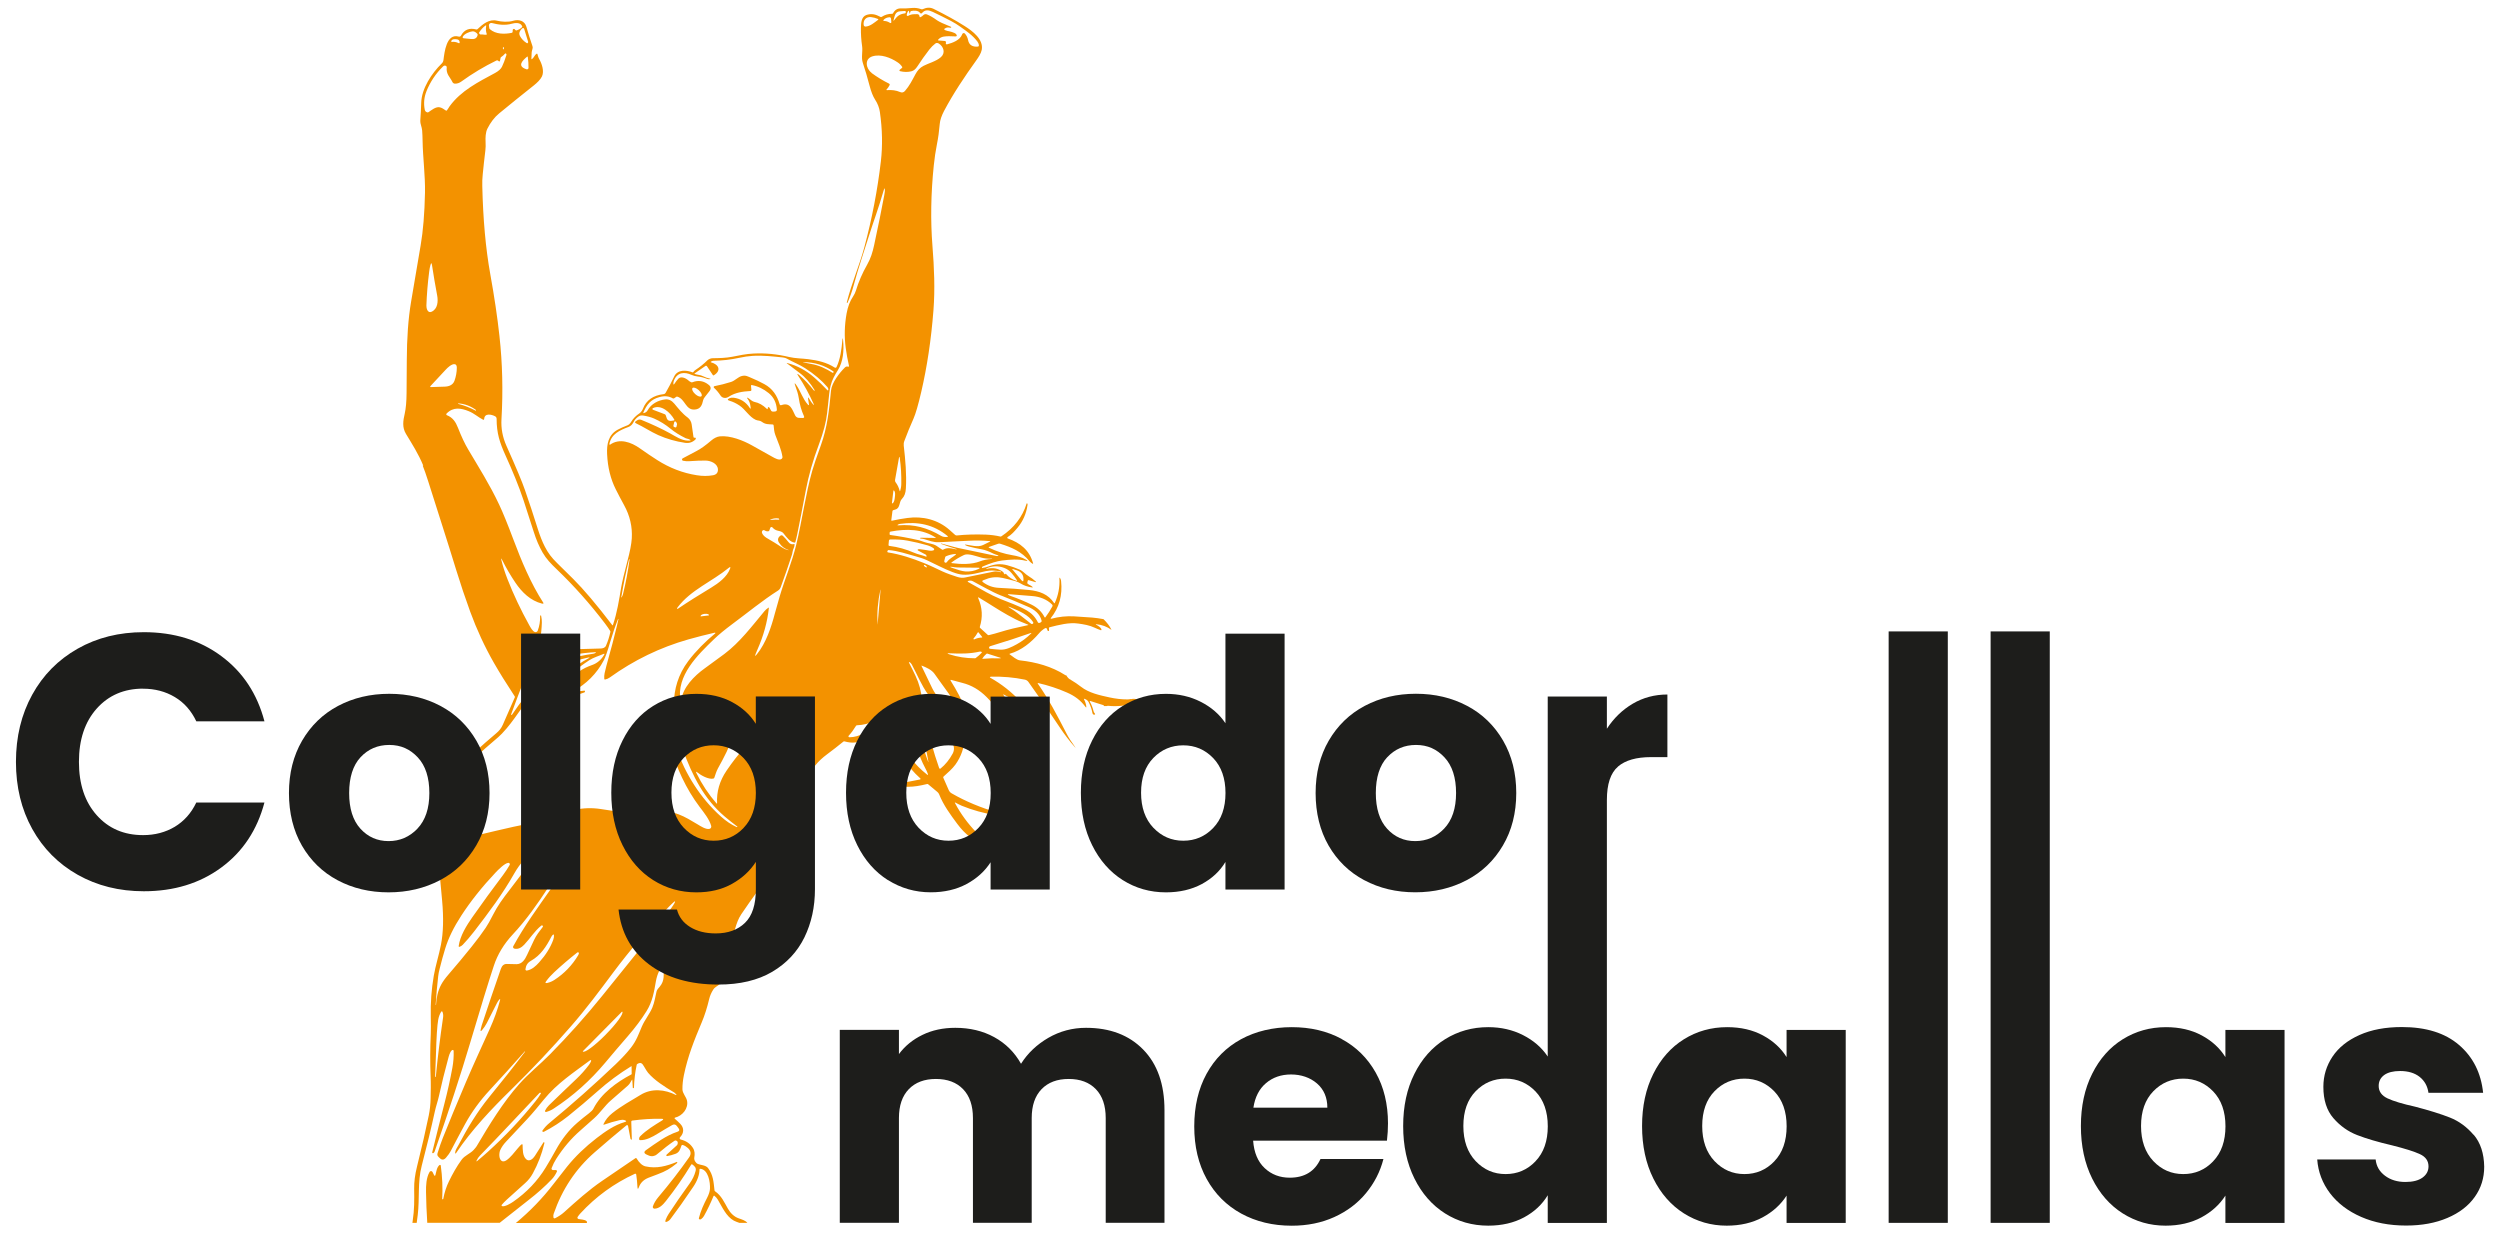 <?xml version="1.0" encoding="UTF-8"?>
<svg id="Vrstva_1" data-name="Vrstva 1" xmlns="http://www.w3.org/2000/svg" version="1.1" viewBox="0 0 456.04 225">
  <defs>
    <style>
      .cls-1 {
        fill: #1d1d1b;
      }

      .cls-1, .cls-2 {
        stroke-width: 0px;
      }

      .cls-2 {
        fill: #f39200;
      }
    </style>
  </defs>
  <path class="cls-2" d="M77.11,84.94c.3.74.63,1.68.99,2.82,1.69,5.38,3.47,10.82,5.14,16.28.78,2.54,1.63,5.06,2.54,7.56,1.18,3.22,2.61,6.32,4.31,9.3.98,1.71,2.24,3.75,3.8,6.12.04.06.05.12.02.19-.73,1.67-1.46,3.34-2.19,5-.28.64-.69,1.13-1.21,1.56-1.33,1.11-2.68,2.3-4.06,3.58-2.69,2.5-4.49,5.39-5.4,8.65-.66,2.36-1.03,4.9-1.11,7.63-.05,1.51-.03,2.68.05,3.5.21,2.23.44,4.61.66,7.15.29,3.16.22,5.85-.21,8.04-.36,1.87-1,3.85-1.31,5.66-.43,2.48-.61,4.98-.55,7.51.03,1.32.03,2.35,0,3.11-.12,2.61-.13,5.18-.03,7.71.06,1.41.03,2.71,0,4.07-.02,1.05-.13,2.09-.34,3.11-.52,2.55-1.23,5.67-2.15,9.35-.36,1.44-.53,2.78-.51,4.01.03,2.02.05,3.81-.28,5.94-.02.1-.02.19-.04.28h.78c.07-.49.13-.98.19-1.43.37-3.02-.05-6.01.73-9,.91-3.47,1.71-6.77,2.39-9.89.2-.92.53-1.85.73-2.74.5-2.3,1.07-4.58,1.69-6.85.13-.48.31-1.28.72-1.6.03-.02.07-.04.11-.04.1,0,.18.07.18.17.04,1.02-.04,2.05-.23,3.09-.39,2.1-.86,4.26-1.43,6.45-.72,2.8-1.47,5.79-2.25,8.98,0,.01,0,.03,0,.04,0,.07.06.11.13.11.03,0,.05-.01.08-.02.11-.07.19-.16.23-.27,2.63-7.52,4.77-14.08,6.44-19.69,1.94-6.54,3.39-11.27,4.36-14.2.68-2.08,1.84-3.99,3.47-5.74,2.43-2.6,4.54-5.61,6.48-8.58.35-.54.75-1.01,1.18-1.39.4-.36.48-.3.22.17-.27.5-.58,1-.95,1.52-2.4,3.42-4.84,6.75-6.85,10.44-.01.02-.02.05-.03.07-.04.16.06.33.22.37.69.18,1.31-.19,1.8-.71,1.08-1.13,1.85-2.46,3.11-3.48.06-.05.15-.06.22-.02.12.06.13.16.02.31-.56.72-1.14,1.47-1.53,2.29-.42.86-.85,1.78-1.29,2.75-.39.85-.92,1.69-1.92,1.7-.62,0-1.21-.01-1.75-.04-.53-.03-.91.28-1.13.93-1.19,3.44-2.36,6.87-3.49,10.31-.07.22-.13.46-.18.73-.06.32.02.36.24.11.33-.38.62-.81.88-1.3.62-1.2,1.24-2.41,1.84-3.62.12-.24.25-.44.4-.62.18-.21.24-.18.17.09-.46,1.74-1.06,3.41-1.86,5.19-1.46,3.24-2.98,6.5-4.36,9.74-1.67,3.93-3.07,7.32-4.2,10.15-.3.75-.62,1.68-.97,2.79-.15.49.14.66.44.95.36.36.74.31,1.12-.14.38-.44.65-.83.82-1.15.92-1.77,1.81-3.43,2.65-4.98,1.18-2.15,2.67-4.21,4.48-6.16,2.12-2.29,4.25-4.64,6.38-7.05.02-.02.04-.02.06,0h0s.02.03,0,.05c-2.11,2.78-4.29,5.52-6.5,8.22-2.24,2.75-3.99,5.69-5.62,8.77-.22.41-.6.94-.62,1.38,0,.25.06.27.2.06,2.77-4.15,6.45-8.03,10.04-11.54,3.76-3.69,7.39-7.53,10.88-11.54,2.77-3.17,5.25-6.51,7.74-9.85,3.06-4.1,6.44-8,9.93-11.75.34-.36.68-.7,1.04-1.02.31-.28.37-.23.18.14-.08.15-.17.3-.27.45-1.32,1.94-2.54,3.6-3.64,4.97-2.93,3.64-6.03,7.48-9.29,11.52-3.02,3.74-6.2,7.3-9.54,10.68-1.78,1.81-3.87,3.46-5.58,5.39-2.95,3.33-5.47,7.43-7.77,11.34-.08.14-.26.36-.53.66-.66.73-1.64,1.02-2.22,1.82-.89,1.21-1.65,2.59-2.32,3.96-.46.94-.8,1.99-1.02,3.16-.01.06-.06.09-.12.09h-.05s-.04-.02-.03-.04c.11-2.01.03-4.05-.26-6.12,0-.03-.01-.05-.03-.07-.05-.06-.14-.07-.2-.02-.5.41-.58,1.21-.73,1.77-.07.26-.16.27-.28.03l-.26-.52c-.03-.05-.07-.1-.12-.13-.15-.08-.33-.03-.42.11-.61,1.05-.67,2.47-.65,3.67.03,1.81.1,3.64.22,5.49,0,.04,0,.08,0,.12h13.22c1.9-1.52,3.66-2.91,5.26-4.15,1.58-1.22,3-2.49,4.24-3.79.37-.38.67-.85.93-1.39.01-.03.02-.06.02-.08,0-.11-.09-.21-.2-.21h-.55s-.06-.02-.09-.03c-.13-.05-.19-.2-.14-.33.25-.64.53-1.21.85-1.7,1.28-2,2.73-3.71,4.36-5.13.86-.75,1.72-1.51,2.58-2.29,1.08-.97,1.96-2.31,2.96-3.17,1.01-.87,2.06-1.79,3.14-2.74.25-.22.5-.57.75-1.06.05-.09.07-.08.08.02l.09,1.44s.02.04.04.04h.06c.07.01.11-.02.11-.09.05-1.46.22-2.84.5-4.16.02-.07.06-.13.12-.16.61-.36.88-.13,1.19.42.36.62.61,1.02.77,1.2,1.18,1.38,2.95,2.5,4.78,3.6.07.04.19.16.37.34.02.02.02.05,0,.08,0,.02-.02.03-.04.04,0,0,0,0,0,0-2.05-1.04-4.45-1.28-6.48-.04-1.76,1.07-3.55,2.05-5.15,3.33-.72.57-1.25,1.23-1.6,1.97-.07.14-.03.18.11.13.93-.33,1.87-.6,2.83-.82.35-.08.64-.08.87,0,.41.13.41.26,0,.37-1.8.51-3.55,1.73-5.07,2.9-2.1,1.62-3.91,3.36-5.42,5.24-.78.97-1.59,2.01-2.44,3.12-2.01,2.62-4.3,4.99-6.88,7.13h12.95c.04-.13.03-.26-.08-.35-.33-.29-1-.28-1.44-.37-.03,0-.06-.02-.09-.04-.12-.08-.15-.24-.07-.35.15-.23.31-.43.47-.61,2.83-3.08,6.16-5.5,9.98-7.26.01,0,.03-.01.05-.01.09-.01.17.05.18.14.11.73.18,1.48.22,2.25.02.46.12.48.28.04.29-.78.87-1.34,1.74-1.69.53-.21,1.1-.43,1.71-.65,1.34-.49,2.33-1.06,3.36-1.91.09-.07.15-.14.18-.21,0-.02.01-.04,0-.07-.02-.04-.06-.06-.1-.04-1.87.76-3.66,1.26-5.68.81-.59-.13-1.14-.62-1.65-1.46-.05-.08-.12-.1-.2-.04-2.03,1.38-4.05,2.76-6.05,4.12-2.47,1.68-4.75,3.74-6.98,5.75-.43.39-.97.75-1.63,1.09-.02,0-.04.02-.06.02-.11.02-.22-.05-.24-.17-.04-.24-.03-.46.04-.66,1.55-4.48,4.04-8.22,7.49-11.23,2-1.75,3.93-3.38,5.79-4.91.02-.02.05-.03.08-.04.1-.02.19.05.21.14l.44,2.33c.01.07.06.12.12.15l.05.03s.02,0,.03,0c.03,0,.05-.03.05-.06l-.1-3.2c0-.11.08-.21.19-.22,1.84-.25,3.61-.36,5.33-.32.38,0,.41.11.09.31-1.35.83-2.86,1.74-3.97,2.86-.18.18-.24.38-.2.59.01.07.08.13.15.13,1.08.06,2.29-.6,3.21-1.17.93-.57,1.81-1.1,2.66-1.58.34-.19.63-.13.86.18l.3.4c.23.31.16.52-.2.64-2.06.67-3.96,2.11-5.69,3.32-.47.33-.45.61.08.85.16.07.29.13.39.17.5.22,1.07.13,1.48-.22,1.19-1.01,2.25-1.83,3.2-2.47.09-.06.2-.08.3-.04.3.1.38.35.23.74-.02.04-.04.07-.07.1l-1.91,1.74s-.05.08-.05.13c.01.08.09.13.16.12.49-.08,1-.22,1.54-.42.69-.26.85-.86,1.06-1.47,0,0,0,0,0,0,.04-.11.16-.17.28-.13.33.11.63.3.91.55.57.53.64,1.1.21,1.71-1.66,2.37-3.54,4.8-5.62,7.26-.46.55-.79,1.11-.98,1.67-.01.04-.02.08-.02.12.01.18.16.31.34.3.82-.04,1.45-.62,2.06-1.4,1.65-2.08,3.18-4.28,4.6-6.62.06-.09.13-.11.22-.04.42.31.75.6.59,1.19-.21.81-.57,1.56-1.07,2.25-1.49,2.07-2.78,3.94-3.86,5.6-.2.31-.37.64-.51.99-.18.45-.06.57.37.34.19-.1.35-.23.48-.41,1.19-1.57,2.57-3.52,4.14-5.85.77-1.13,1.15-2.2,1.16-3.2,0-.09.05-.14.14-.13,1.47.14,1.84,2.45,1.77,3.68-.03.46-.2.99-.51,1.6-.62,1.2-1.18,2.4-1.51,3.72-.03.1.03.21.14.24.1.03.2,0,.29-.07.22-.17.39-.36.5-.56.65-1.17,1.23-2.38,1.74-3.63,0-.01.01-.02.02-.03.04-.05.12-.06.16-.01.24.2.44.43.6.69.81,1.37,1.53,3.06,2.92,3.83.31.17.67.28,1.02.41h1.45c-.33-.43-1.02-.63-1.56-.82-.87-.3-1.53-.97-1.98-1.76-.66-1.15-1.17-2.37-2.35-3.18-.06-.04-.09-.1-.1-.17-.17-1.52-.23-2.83-1.18-4.07-.42-.55-1.39-.53-1.87-.75-.38-.17-.72-.7-.64-1.15.12-.65.1-1.26-.28-1.82-.51-.76-1.23-1.25-2.19-1.48-.04-.01-.09-.03-.12-.06-.1-.1-.11-.26,0-.36.73-.76.77-1.71,0-2.48-.31-.31-.64-.62-.97-.9-.02-.02-.03-.04-.04-.06-.01-.06.03-.12.09-.14,1.34-.3,2.49-1.69,2.18-3.11-.15-.69-.82-1.31-.83-2.05-.01-.81.08-1.66.26-2.56.72-3.5,1.88-6.37,3.27-9.68.52-1.23.97-2.64,1.35-4.24.14-.58.38-1.15.74-1.71.34-.54.87-.65,1.27-1.09,1.14-1.22.82-2.64.59-4.12-.18-1.12.71-2.43,1.21-3.38.89-1.68.95-3.54,2.04-5.15.92-1.37,1.95-2.83,3.07-4.37,1.3-1.78,2.36-3.06,3.19-3.83.89-.83,1.7-1.61,2.43-2.34.51-.51.75-1.03.42-1.74-.07-.15-.06-.32,0-.46.85-1.69,1.58-3.47,2.18-5.34.69-2.14.77-4.54,1.05-6.59.25-1.81,1.81-3.39,3.27-4.48,1.05-.78,2.06-1.57,3.02-2.35.06-.05.12-.06.2-.04.69.19,1.3.26,1.83.21,2.26-.22,4.16-1.23,5.71-3.02.17-.2.23-.17.17.09-.32,1.3-.59,2.61-.8,3.91-.31,1.88.26,3.84,2.07,4.73.17.08.35.1.54.05l.13-.03c.18-.05.2-.13.05-.24-.79-.56-1.31-1.23-1.58-2-.22-.64-.25-1.44-.11-2.39.14-.93.37-1.87.67-2.83.09-.27.16-.27.21.01.59,3.24,2.51,6.08,4.95,8.27.02.02.03.04.03.06.01.06-.03.12-.08.13-1.36.29-2.71.53-4.05.69-.57.07-1.09.29-1.65.43,0,0-.02,0-.02,0-.07.03-.1.11-.07.18.03.06.07.09.14.09,1.21-.03,2.4-.05,3.57-.06.92,0,2.04-.17,3.36-.5.07-.02.14,0,.2.05l1.69,1.41c.14.12.24.26.31.43.78,1.96,2.04,3.68,3.32,5.4.72.97,1.49,1.76,2.3,2.38,1.56,1.19,3.19,2.08,4.88,2.67,1.13.4,2.16.41,3.08.05.56-.22.54-.31-.06-.27-1,.07-2.04-.03-2.93-.46-1.32-.64-2.72-1.71-3.77-2.8-1.58-1.63-2.89-3.42-3.92-5.36-.07-.13-.04-.16.09-.1.37.18.75.41,1.12.56,1.99.81,4.05,1.38,6.17,1.71.68.11,1.41.15,2.2.11.04,0,.07-.02.08-.06,0,0,0,0,0-.01,0-.05-.03-.1-.08-.11-.62-.09-1.18-.21-1.68-.35-3.14-.9-5.98-2.08-8.52-3.55-.25-.14-.43-.35-.55-.63-.33-.74-.66-1.48-.98-2.23-.03-.07-.01-.15.05-.2.75-.67,1.61-1.42,2.17-2.19,1.04-1.45,1.61-3.09,1.7-4.93.01-.26.1-.28.26-.08.85,1.06,1.83,2.09,2.59,3.18,1.45,2.09,2.67,4.38,3.65,6.84.02.04.04.05.07.03l.08-.04s.03-.04.03-.06c-.77-3.14-2-5.96-3.7-8.46-.77-1.14-1.82-2.35-2.76-3.49-.06-.07-.08-.14-.07-.23.14-1.83-.26-3.64-1.2-5.42-.47-.9-.98-1.76-1.5-2.6-.11-.17-.07-.23.13-.17.67.19,1.33.37,1.97.53,1.66.41,3.14,1.28,4.45,2.6,1.69,1.69,3.31,3.5,3.99,5.69.2.64.31.62.33-.05,0-.09,0-.18-.02-.27-.09-.43,0-.47.27-.13.37.48.73,1.04,1.07,1.67.24.45.34.42.29-.09-.08-.88-.42-1.73-.78-2.56-.14-.31-.07-.36.19-.14,1.67,1.42,3.54,2.47,5.6,3.14.05.02.11.02.17,0,.02,0,.04-.02.06-.04.03-.04.02-.1-.03-.13-.52-.35-1.04-.68-1.55-.99-1.54-.92-2.98-2.06-4.32-3.42-.91-.93-1.39-2.03-2.18-3.02-.13-.16-.1-.2.08-.1l2.9,1.49s.02,0,.03.01c.07.01.13-.03.14-.09.01-.05,0-.09-.03-.12-1.65-1.79-3.52-3.26-5.59-4.41-.02,0-.03-.02-.03-.04-.01-.04,0-.08.05-.1.05-.02.1-.03.16-.03,2.09-.06,4.15.12,6.18.54.26.06.46.19.62.4,2.06,2.87,3.96,5.62,5.7,8.26.88,1.33,1.84,2.58,2.87,3.74.02.03.02.03,0,0,0,0,0-.01,0-.02,0-.01,0-.02,0-.03-.72-1-1.24-1.8-1.56-2.43-1.86-3.62-3.26-6.3-5.29-9.2-.06-.09-.04-.12.07-.1,1.8.41,3.55.98,5.26,1.73,1.38.6,2.49,1.41,3.36,2.6.13.18.18.16.16-.06-.05-.42-.18-.85-.42-1.31-.05-.09-.02-.13.08-.09.38.12.65.34.8.66.32.63.54,1.29.67,1.98.01.06.04.12.08.16.05.05.1.08.17.09.25.02.3-.06.14-.26-.07-.09-.16-.21-.19-.34-.15-.64-.37-1.21-.66-1.72-.09-.16-.05-.21.12-.15l2.3.73c.08.03.13.08.15.17h.57s.05-.06.11-.05c.89.1,1.8.1,2.72-.02.36-.04.63-.16.96-.28.09-.03.16-.03.22-.02l.49-.03s-.01-.09-.02-.14c-.01-.08.03-.13.11-.15.31-.06.59-.18.85-.38.02-.01.03-.02.03-.04l-.02-.09s-.02-.01-.04-.02c-.33-.12-.68-.13-1.03-.04-.05.01-.09,0-.12-.02-.08.02-.16.04-.24.05-.1.01-.2.02-.3.02-.01,0-.02,0-.03,0-1.06,0-2.16-.12-3.29-.37-1.78-.39-3.74-.81-5.18-1.94-.59-.46-1.2-.87-1.83-1.24-.03-.02-.05-.04-.07-.06-.27-.09-.54-.37-.79-.79-.03.03-.08.02-.17-.03-2.47-1.58-5.33-2.37-8.27-2.69-.59-.06-1.36-.73-1.89-1.11-.01,0-.02-.02-.02-.03,0-.03,0-.06.04-.07,2.12-.58,3.96-2.1,5.35-3.73.3-.36.67-.67,1.09-.92.03-.02.06-.03.09-.03.14-.02.27.07.29.21.03.17.09.28.2.32.09.03.14,0,.15-.09.02-.13,0-.26-.02-.39-.03-.11.01-.17.12-.2,1.68-.42,3.53-.92,5.22-.68,1.03.14,2.09.32,3.03.77.33.16.7.31,1.1.45.01,0,.03,0,.04,0,.05,0,.08-.05.08-.1-.05-.41-.67-.73-.99-.92-.1-.06-.1-.09.02-.08,1.07.1,2.01.45,2.8,1.04-.31-.69-.85-1.36-1.46-1.96-.68-.12-1.36-.24-2.06-.29-1.11-.08-2.21-.15-3.3-.22-1.38-.08-2.78.06-4.18.44-.02,0-.05,0-.07-.02-.03-.03-.03-.07,0-.11,1.53-1.91,2.15-4.16,1.87-6.76-.02-.16-.06-.31-.14-.45-.12-.23-.17-.21-.16.04.07,1.55-.21,3.02-.85,4.43,0,.01-.01.02-.02.03-.03.02-.08.01-.1-.02-1.08-1.63-2.69-2.2-4.57-2.39-1.84-.18-3.67-.31-5.49-.39-1.12-.05-2.11-.41-2.97-1.08-.03-.02-.05-.05-.06-.08-.03-.09.02-.18.11-.21.2-.06.4-.13.61-.22.93-.4,2.08-.43,3.02-.21.71.16,1.44.35,2.21.56.39.11.74.26,1.06.46.55.35,1.24.59,2.08.71.12.02.14-.02.05-.11-.23-.24-.62-.35-.88-.58-.06-.05-.08-.11-.06-.19l.08-.35c.02-.09.07-.12.17-.1l1.16.33c.21.06.24.02.08-.13-.38-.35-.81-.66-1.27-.94-.6-.36-.97-.9-1.62-1.19-.69-.31-1.44-.57-2.25-.79-1.22-.32-2.23-.23-3.42.21-.37.14-.76.23-1.16.29-.04,0-.06-.01-.05-.05,0-.02,0-.04.01-.06.02-.08.07-.14.14-.17,1.44-.62,2.62-.98,3.54-1.09,1.43-.17,2.88-.3,4.27.04.42.1.45.04.08-.19-.72-.45-1.66-.68-2.51-.82-1.46-.24-2.88-.69-4.26-1.37-.02,0-.03-.02-.03-.04-.01-.04,0-.08.04-.09l1.7-.59c.11-.04.24-.04.35,0,2.11.66,3.9,1.43,5.34,3.17.16.19.34.35.55.47.1.06.14.03.11-.08-.67-2.4-2.34-3.72-4.61-4.52-.03-.01-.06-.03-.08-.06-.04-.07-.02-.16.05-.2.71-.42,1.22-1,1.8-1.69,1-1.19,1.6-2.58,1.83-4.15.02-.12,0-.21-.04-.27-.05-.08-.1-.07-.13.02-.77,2.45-2.31,4.44-4.6,5.96-.06.04-.12.05-.19.04-.82-.19-1.69-.31-2.63-.35-1.89-.07-3.66-.02-5.3.15-.12.01-.23-.02-.32-.1-.33-.3-.67-.61-1.02-.91-2.1-1.86-4.89-2.56-7.67-2.18-.98.13-1.92.3-2.83.5-.09.02-.14-.02-.12-.11l.21-1.64c.01-.09.06-.14.14-.17.14-.05.29-.09.42-.13.89-.26.6-1.37,1.18-1.94.43-.43.67-1.06.71-1.89.15-2.57-.09-5.21-.39-7.82-.03-.28,0-.56.11-.84.51-1.36,1.06-2.72,1.67-4.08.39-.88.86-2.5,1.41-4.86,1.07-4.61,1.82-9.59,2.23-14.92.3-3.87.13-7.77-.18-11.68-.37-4.67-.29-9.58.24-14.73.14-1.35.33-2.63.57-3.84.24-1.19.41-2.44.52-3.76.06-.67.32-1.44.78-2.33,1.7-3.21,3.76-6.28,5.87-9.22.41-.57.89-1.3,1.01-1.94.35-1.91-1.68-3.42-3.12-4.33-1.55-.99-3.44-2.03-5.65-3.13-.69-.34-1.33-.25-2,.05-.09.04-.18.04-.27,0-.56-.2-1.12-.27-1.67-.22-.72.07-1.4.1-2.04.08-.63-.02-1.11.28-1.43.89-.03.06-.09.09-.16.09-.71,0-1.34.19-1.91.56-.06.04-.13.05-.2.02-.13-.05-.26-.12-.39-.18-.74-.38-1.48-.43-2.22-.17-.91.32-.96,1.47-.98,2.32-.02,1.13.05,2.23.21,3.31.16,1.06-.2,2.1.14,3.11.43,1.28.85,2.68,1.24,4.2.28,1.06.61,1.9,1,2.5.47.72.76,1.48.87,2.26.45,3.15.51,6.15.18,8.98-.61,5.22-1.61,10.43-3.01,15.65-.9,3.37-2.35,6.63-3.21,10.09,0,.02,0,.04.02.06l.05.04s0,0,0,0c.02.01.05,0,.06-.02.47-1.07.85-2.15,1.14-3.24.79-2.98,1.8-5.85,2.74-8.88.75-2.38,1.9-5.49,2.69-8.3.17-.61.25-.6.25.03,0,.1-.04.35-.11.74-.49,2.63-1.11,5.68-1.85,9.12-.29,1.35-.63,2.42-1.25,3.52-.91,1.61-1.6,3.2-2.07,4.76-.12.38-.29.75-.52,1.09-.57.84-.96,1.86-1.18,3.08-.39,2.15-.44,4.26-.16,6.33.14,1.04.34,2.14.6,3.27,0,.02,0,.04,0,.06-.02.06-.09.09-.15.07-.23-.08-.43-.03-.6.14-1.02,1.01-2.4,2.79-2.54,4.24-.32,3.43-.67,6.7-1.83,9.91-.81,2.25-1.35,3.82-1.6,4.72-1.22,4.3-1.83,8.99-2.91,13.47-.78,3.22-2.09,6.28-3.03,9.46-.31,1.05-.6,2.07-.87,3.08-.65,2.47-1.6,5.38-3.29,7.45-.33.41-.4.37-.2-.12.1-.25.21-.49.31-.74,1.11-2.5,1.81-5.03,2.09-7.6,0-.07-.02-.09-.08-.05-.28.18-.52.39-.73.64-2.27,2.72-4.47,5.67-7.32,7.81-1.14.85-2.33,1.72-3.55,2.6-1.97,1.41-4.03,3.51-4.33,5.92-.04.3-.08.3-.13,0-.74-4.59,3.12-8.32,6.16-11.25.83-.8,1.94-1.71,3.32-2.74,2.83-2.09,5.46-4.28,8.31-6.09.3-.19.43-.4.54-.71.68-1.87,1.34-3.77,1.98-5.72.07-.21.12-.43.15-.65.04-.23.11-.46.21-.68.09-.19.15-.41.16-.66,0-.07-.03-.1-.09-.08-.42.12-.77,0-1.05-.38-.29-.38-.62-.75-.97-1.09-.17-.17-.35-.17-.53-.02-.44.36-.5.78-.19,1.25.47.71.96,1.06,1.71,1.32.04.01.03.02,0,.03-.02,0-.04,0-.06,0-.41-.1-.76-.25-1.07-.46-.86-.58-1.83-1.18-2.93-1.81-.33-.19-1.17-1-.59-1.35.09-.06.21-.05.29.01.21.15.45.21.7.17.09-.01.14-.06.17-.14l.17-.48s.04-.08.07-.1c.1-.09.25-.07.34.03.26.31.59.5.98.59.43.09.79.18,1.01.46.65.82,1.16,1.56,2.02,1.71.07.01.14-.03.16-.11.14-.5.25-.99.35-1.46.5-2.44,1.01-5.08,1.55-7.94.51-2.7,1.3-5.51,2.4-8.42.83-2.22,1.33-4.14,1.5-5.75.12-1.14.25-2.31.38-3.5.06-.56.15-1.05.26-1.48.25-1.02.76-1.92,1.32-2.8.97-1.55,1.13-3.6.95-5.43-.05-.51-.1-.51-.14,0-.14,1.58-.36,3.41-1.06,4.87,0,0,0,.02-.01.02-.07.11-.21.14-.32.07-1.45-.94-3.08-1.31-4.82-1.53-1.18-.15-2.36-.13-3.49-.4-2.19-.53-4.36-.74-6.52-.63-1.34.06-2.6.34-3.89.59-1.16.22-2.35.25-3.52.26-.34,0-.74.15-.99.39-.62.62-1.35,1.21-2.21,1.78-.14.09-.26.21-.36.37-.04.05-.08.07-.15.04-1.08-.43-2.71-.57-3.34.76-.49,1.03-1.01,2.03-1.57,3-.07.12-.19.19-.32.21-1.94.22-3.2,1.11-3.8,2.66-.11.29-.37.67-.63.84-.66.44-1.16.95-1.5,1.52-.21.34-.42.56-.65.65-.69.26-1.29.53-1.81.81-1.74.93-2.04,2.68-1.95,4.48.11,2.39.63,4.52,1.57,6.39.44.88.95,1.85,1.53,2.91,1.06,1.93,1.53,3.95,1.4,6.06-.06,1-.33,2.41-.82,4.23-.59,2.23-.96,3.8-1.11,4.69-.39,2.34-.75,4.64-1.51,6.88-.03.09-.07.09-.12.02-2.83-3.71-5.2-6.51-7.11-8.41-1-.99-1.99-1.97-2.96-2.92-1-.98-1.63-1.81-2.24-3-.46-.9-.88-1.97-1.27-3.2-.8-2.54-1.58-4.92-2.35-7.12-.51-1.49-1.64-4.18-3.38-8.07-.7-1.57-1-3.18-.9-4.85.3-5.12.18-10.18-.37-15.17-.37-3.4-.93-7.17-1.68-11.33-.83-4.62-1.31-9.95-1.45-16.01-.02-.71,0-1.43.08-2.14.14-1.44.3-2.9.48-4.36.06-.49.07-1.01.04-1.56-.04-.77-.01-1.74.33-2.42.58-1.16,1.3-2.1,2.16-2.8,1.92-1.58,4.03-3.29,6.33-5.11.54-.43,1.19-1.04,1.47-1.63.44-.96-.01-2.28-.5-3.15-.17-.29-.24-.6-.33-.92-.03-.09-.08-.11-.16-.06-.32.2-.47.69-.8.95-.1.08-.15.05-.14-.07,0-.36.02-.73.05-1.12.02-.19.06-.38.13-.58.07-.19.08-.38.02-.55-.41-1.18-.78-2.36-1.11-3.54-.32-1.14-1.42-1.41-2.43-1.1-.88.27-2.1.19-2.94-.02-1.42-.35-2.6.63-3.55,1.54-.06.06-.13.08-.22.06-1.27-.34-2.21.04-2.8,1.13-.08.15-.25.22-.41.17-2.25-.64-2.6,2.89-2.78,4.26-.03.26-.14.48-.32.65-1.82,1.77-3.67,4.57-3.74,7.17-.03,1.08-.09,2.19-.17,3.31-.03.46.29,1.12.34,1.73.05.63.07,1.25.08,1.88.05,3.11.5,6.35.44,9.48-.08,3.78-.34,6.98-.79,9.59-.58,3.4-1.17,6.84-1.75,10.32-.51,3.04-.77,6.62-.78,10.74,0,2.02-.02,3.98-.04,5.88-.01,1.59-.13,2.84-.33,3.74-.31,1.34-.5,2.53.23,3.74,1.14,1.89,2.25,3.61,3.14,5.76ZM106.32,191.76l7.14-7.22s0,0,0,0c.01-.01.04-.01.05,0h0s0,0,0,0c.32.31-1.03,2.18-3.01,4.18l-.03.04h0c-1.98,2-3.83,3.37-4.15,3.05h0s-.01-.04,0-.06ZM87.08,211.76c-.18.15-.22.12-.12-.1.14-.31.34-.6.6-.87,3.77-3.86,7.27-7.66,10.86-11.43.05-.05.13-.06.19-.01l.05.04s.03.04.01.07c-.3.51-.63.99-1,1.44-2.59,3.25-5.48,6.32-8.68,9.21-.65.58-1.28,1.13-1.91,1.65ZM121.14,176.44c-.15,1.34.17,2.39-.78,3.53-.23.28-.52.55-.6.91-.23.98-.37,1.96-.75,2.89-.5,1.2-1.39,2.25-1.92,3.48-.61,1.41-.97,2.55-1.99,3.86-.71.91-1.64,1.92-2.78,3.01-3.93,3.74-7.97,7.33-12.13,10.76-.47.39-.91.87-1.25,1.38-.06.08-.02.15.11.2.06.02.12.02.18-.01,1.59-.82,3.06-1.78,4.42-2.86,1.85-1.49,3.64-3,5.36-4.53,1.88-1.68,3.94-3.21,6.17-4.58,0,0,0,0,.01,0,.01,0,.02.01.02.02,0,.48,0,.95.02,1.39,0,.05-.02.08-.06.1-2.68,1.41-5.49,3.46-6.92,6.24-.13.26-.4.54-.82.86-.73.55-1.43,1.12-2.11,1.71-1.52,1.31-2.84,2.99-3.96,5.04-.59,1.08-1.2,2.13-1.83,3.16-1.49,2.45-3.47,4.52-5.92,6.22-.43.3-1.54.96-2.02.8-.02,0-.03-.01-.05-.03-.06-.05-.07-.14-.02-.2.28-.33.59-.65.93-.96,1.1-1,2.21-1.99,3.32-2.99.59-.53,1.03-1.07,1.43-1.8.93-1.7,1.62-3.5,2.08-5.4.02-.09.03-.14.03-.15-.04-.19-.11-.2-.21-.04-.47.76-.98,1.57-1.54,2.42-.32.5-.99,1.11-1.56.61-.7-.62-.64-1.8-.67-2.65,0-.02,0-.03-.01-.05-.03-.05-.1-.07-.15-.04-.7.41-2.67,3.71-3.66,3.03-.54-.37-.49-1.45-.26-1.97.24-.53.58-1.03,1.04-1.52,1.3-1.37,2.59-2.75,3.88-4.14,1.07-1.15,2.05-2.36,3.05-3.58,2.39-2.93,5.46-4.94,8.44-7.16.03-.02.07-.03.11-.01.07.03.09.09.06.16-.1.25-.23.49-.4.71-.7.92-1.45,1.77-2.26,2.53-1.62,1.53-3.3,3.15-5.05,4.85-.29.29-.52.61-.69.96-.02.04-.02.08-.01.12.03.09.12.15.21.12.48-.13.97-.34,1.38-.62,3.51-2.29,6.65-5.09,9.41-8.39,1.27-1.52,2.63-3.12,4.09-4.8,1.39-1.61,2.54-3.14,3.44-4.6,1.07-1.73,1.36-3.49,1.7-5.46.11-.63.33-1.33.62-1.89.63-1.25,1.23-2.51,1.82-3.8,0-.01.02-.02.03-.01.02,0,.02.02.02.04-.37,1.01-.88,2.15-.99,3.18ZM169.07,141.26c-2.09-1.64-3.96-3.89-4.71-6.48-.56-1.94-.3-4.31.22-6.31,0-.02.01-.03.02-.05.05-.07.14-.08.2-.03l1.4.98c.09.06.14.16.14.27.01.84.05,1.67.11,2.49.21,2.79,1,5.48,2.36,8.05.17.31.31.63.43.95.09.25.04.3-.18.13ZM169.34,138.99s0,0,0,.01c0,0,0,.01,0,.02,0,.01,0,.01,0,0-.77-1.96-1.26-4.02-1.45-6.18,0,0,0-.01,0-.01,0,0,.02,0,.03,0,.58,1.89,1.05,3.91,1.43,6.08,0,.03,0,.05-.01.08ZM173.77,137.49c-.59,1.09-1.32,1.99-2.19,2.7-.01.01-.03.02-.05.03-.09.03-.18-.01-.21-.1-1.03-2.89-1.89-6.17-2.68-9.31-.02-.1,0-.12.1-.07,1.02.57,1.88,1.14,2.58,1.69.87.7,1.69,1.76,2.45,3.19.33.62.33,1.25,0,1.88ZM174.74,135.24c-.02.12-.06.13-.11.01-.55-1.25-1.33-2.33-2.36-3.26-1.2-1.09-2.46-2-3.78-2.73-.08-.04-.13-.12-.15-.21-.08-.45-.14-.95-.18-1.48-.1-1.42-.48-2.85-1.15-4.28-.35-.75-.75-1.55-1.19-2.4-.06-.11-.03-.14.08-.1.17.07.31.21.43.43.97,1.81,1.74,3.76,2.98,5.48,1.2,1.66,2.18,2.88,2.95,3.67.74.75,1.5,1.53,2.29,2.33.11.11.19.26.22.42.12.66.1,1.37-.04,2.13ZM174.84,131.22c.02.21-.04.23-.18.08-1.01-1.1-2.05-2.28-3.1-3.54-.66-.79-1.17-1.53-1.51-2.22-.66-1.33-1.31-2.68-1.95-4.05-.03-.07-.01-.09.06-.06.8.31,1.78.75,2.29,1.46.82,1.12,1.6,2.27,2.43,3.38,1.1,1.47,1.75,3.12,1.95,4.95ZM168.54,103.09c.04-.06.2-.03.34.08s.23.24.19.3c-.04.06-.2.03-.34-.08s-.23-.24-.19-.3ZM178.04,120.01c-.07.05-.14.07-.22.07-1.6,0-3.15-.24-4.64-.72-.46-.15-.45-.21.03-.19,1.96.09,3.7.11,5.52-.31.12-.03.23,0,.33.06,0,0,0,0,.01,0,.04.04.05.11,0,.16-.35.37-.69.67-1.04.92ZM179.06,116.3c-.46.02-.9.13-1.33.33-.06.03-.11.01-.14-.05,0-.02-.02-.03-.02-.05,0-.02,0-.04.02-.05.31-.36.56-.72.75-1.08.05-.09.11-.1.17-.02l.62.77c.08.09.05.14-.07.15ZM178.45,109.14c-.08-.18-.03-.22.14-.12,1.8,1.06,3.51,2.23,5.28,3.21,1.06.59,1.87,1,2.45,1.22.42.16.82.33,1.22.5.08.03.08.06,0,.08-2.07.43-3.73.84-4.98,1.23-.77.24-1.5.44-2.18.6-.07.02-.14,0-.2-.05l-1.38-1.26c-.07-.06-.09-.14-.06-.22.55-1.75.46-3.48-.28-5.18ZM182.51,120.08s-.02.01-.03.01c-1.07-.04-2.16-.01-3.26.09,0,0-.01,0-.02,0-.02,0-.02-.03-.01-.04.18-.31.43-.59.75-.87.05-.04.11-.06.17-.04l2.39.76s.04.02.03.05c0,.02,0,.04-.02.05ZM188.07,115.58c-.78.77-1.64,1.42-2.61,1.95-.9.49-1.92,1.02-2.92.98-.6-.03-1.25-.08-1.96-.16-.09-.01-.16-.09-.16-.18,0-.15.08-.25.23-.3,2.79-.84,5.24-1.64,7.35-2.39.18-.06.2-.03.07.1ZM188.45,113.73c-.05.07-.12.1-.21.11-.05,0-.09-.01-.13-.04-.8-.62-1.62-1.26-2.45-1.91-.42-.33-.85-.63-1.29-.9-.63-.39-.6-.44.08-.15,1.55.64,3.19,1.35,4.01,2.65.05.07.04.17,0,.24ZM183.95,108.38c1.46.13,2.9.24,4.35.35,1.36.1,2.67.6,3.62,1.55.09.09.11.22.05.34-.37.69-.8,1.35-1.27,1.98,0,.01-.02.02-.03.03-.05.02-.1,0-.13-.04-.49-.98-1.27-1.74-2.35-2.28-1.13-.56-2.39-1.09-3.79-1.58-.18-.06-.34-.14-.48-.23-.13-.08-.12-.12.04-.11ZM182.66,108.65c1.57.62,3.17,1.29,4.8,2,1.22.53,2.22,1.27,2.55,2.58.02.08,0,.15-.06.21-.12.12-.25.19-.39.2-.11.01-.19-.03-.24-.13-.45-.92-1.12-1.64-2-2.15-1.54-.89-3.24-1.45-4.88-2.12-.87-.36-1.71-.77-2.53-1.22-1.09-.61-2.18-1.22-3.27-1.83-.16-.09-.16-.17.02-.23.08-.03.17-.04.25-.05.19-.02.37.02.54.11,1.76.91,3.35,1.9,5.21,2.64ZM184.71,103.79c.26.08.52.16.77.24.83.28,1.24.84,1.22,1.68,0,.38-.13.42-.38.13l-1.65-1.98c-.06-.07-.04-.09.05-.07ZM179.92,103.7c1.05-.49,2.15-.53,3.28-.1.5.19.94.49,1.3.91.41.48.75.92,1.01,1.34.06.1.04.14-.08.1-.76-.22-1.4-.64-1.91-1.25-.06-.08-.11-.07-.15.03,0,.02-.03.03-.07.03-.02,0-.05,0-.06-.02-.08-.07-.13-.15-.16-.25-.02-.07-.06-.12-.12-.17-.89-.66-1.88-.84-2.99-.54-.03,0-.06,0-.07-.04h0s0-.03.02-.04ZM179.94,104.17c.74-.16,1.62-.13,2.63.1,0,0,0,0,.01,0,.03.01.04.05.02.07l-.03.05s0,0,0,0c-.43-.1-.79-.21-1.24-.13-1.79.35-3.56.72-5.3,1.09-.43.09-.91.05-1.44-.12-.9-.3-1.79-.59-2.66-.99-1.14-.53-2.24-1.08-3.42-1.55-2.12-.86-4.33-1.58-6.52-1.92-.06,0-.1-.05-.12-.11-.02-.09,0-.17.07-.24.04-.05.11-.08.18-.08,1.76.15,3.26.7,4.9,1.14.83.22,1.53.46,2.1.73,1.5.7,2.99,1.51,4.57,2.12.74.29,1.36.45,1.87.49,1.47.12,2.96-.35,4.36-.66ZM167.46,100.42l1.42.76s.02.01.03.02c.06.07.1.15.11.23.02.1-.02.14-.12.1-.71-.28-1.39-.37-2.13-.69-1.48-.65-2.99-1.07-4.54-1.26-.11-.01-.16-.08-.15-.19l.07-.76c.01-.12.11-.22.24-.22,1.2-.03,2.25.04,3.16.21,1.25.23,2.45.51,3.62.85.44.13.82.32,1.16.57.03.03.06.06.07.1.03.11-.03.22-.13.25-.58.19-.98-.02-1.53-.08-.32-.03-.65-.07-.99-.13-.1-.02-.2,0-.3.04-.02,0-.04.03-.05.05-.03.05,0,.11.04.14ZM172.71,102.54s-.01.02-.02.03c-.1.1-.26.11-.36.01-.08-.07-.1-.18-.06-.34.05-.2.1-.4.15-.6.02-.07.06-.13.13-.16.51-.23,1.09-.38,1.74-.43.02,0,.05,0,.06.03.03.03.02.08,0,.1-.58.49-1.19.73-1.63,1.37ZM174.04,103.46c.3.04.59.06.87.06,1.06,0,2.24.02,3.53.04.34,0,.35.08.05.23-.74.36-1.54.51-2.39.45-.7-.05-1.41-.32-2.11-.55-.9-.29-.89-.37.05-.24ZM180.91,101.96c-.85.06-1.57.21-2.15.44-1.51.6-3.52.54-5.09.33-.16-.02-.17-.08-.04-.17.68-.5,1.43-.95,2.24-1.33.74-.35,2.4.3,3.18.5.55.15,1.17.21,1.86.17.02,0,.03,0,.03.03h0s0,.03-.03.03ZM163.85,95.68c.1-.07.22-.11.34-.12,3.21-.45,6.09.09,8.69,2.24.02.01.03.03.03.05,0,.04-.03.09-.07.09-.38.05-.81.02-1.15-.18-2.5-1.48-4.96-2.17-7.8-1.93-.22.02-.23-.03-.05-.15ZM170.71,98.08s.04.05-.02.05l-2.76-.04s-.07.03-.07.06v.06s0,.03.02.03c.27.01.51.05.72.11.89.26,1.68.61,2.67.56,1.69-.07,3.44-.16,5.23-.26,1.46-.08,2.81-.06,4.06.06.13.01.13.05.02.1-.41.2-.83.41-1.27.62-.92.43-2.06.07-3.04-.07-.33-.05-.35,0-.05.15.13.07.34.14.61.21.71.18,1.48.35,2.32.5.56.1,1.24.36,2.06.77.27.14.58.21.87.32.08.03.08.06,0,.09-.11.04-.22.05-.33.02-2.32-.48-4.64-.97-6.96-1.46-.98-.21-2.04-.57-3.08-.81-.03,0-.04,0-.05.03h0s0,.03.02.04c.93.34,1.85.65,2.77.92.03,0,.05.03.04.06h0s-.02.03-.04.02c-.29-.06-.59-.12-.9-.18-.57-.1-1.08-.03-1.51.23-.06.04-.13.03-.19-.01-.33-.24-.68-.48-1.05-.71-.62-.39-1.44-.4-2.15-.66-.49-.18-.86-.3-1.12-.36-1.75-.4-3.46-.71-5.13-.94-.08-.01-.13-.06-.12-.14v-.28c0-.1.07-.18.17-.2,2.87-.54,5.85-.5,8.26,1.11ZM163.27,90.4l-.07.57h0c-.06.5-.27.88-.47.86h0s0,0,0,0c-.02,0-.03-.02-.03-.04l.27-2.3s.02-.03.04-.03h0c.2.02.32.45.26.94ZM164.21,89.53c-.04.12-.07.12-.1,0-.14-.58-.39-1.1-.74-1.56-.09-.12-.13-.27-.1-.42l.7-3.95c.06-.36.12-.36.17,0,.21,1.53.3,3.08.27,4.65,0,.45-.08.88-.2,1.28ZM165.66,2.01c.05-.07.09-.07.13.01.06.12.09.24.11.38.02.17.06.17.1,0l.06-.24c.02-.08.08-.13.16-.15.54-.11,1.27-.13,1.63.36.01.01.02.03.04.04.09.08.23.06.3-.03.56-.68,1.21-.56,1.98-.2,1.09.52,2.21,1.07,3.33,1.66.58.3,1.14.65,1.68,1.04,1.14.82,2.21,1.52,3.1,2.68.16.21.26.44.29.71,0,0,0,0,0,.01,0,.11-.07.21-.18.22-1.02.09-1.63-.31-1.8-1.2-.09-.45-.27-.82-.57-1.17-.03-.04-.08-.07-.12-.08-.15-.05-.32.03-.37.18-.38,1.09-1.73,1.59-2.78,1.86-.03,0-.06,0-.09,0-.1-.03-.15-.13-.13-.22l.03-.12s0-.03,0-.04c0-.12-.08-.22-.19-.23l-1.18-.1s-.04-.01-.05-.02c-.04-.04-.04-.1,0-.13.27-.31.61-.49,1.03-.56.55-.08,1.23-.09,2.05-.03.33.03.4-.1.22-.37-.26-.38-1.3-.56-1.65-.64-.7-.17-.73-.37-.08-.6.12-.04.35-.03.68.03.07.01.11-.01.13-.08v-.05s.01-.02,0-.02c-1.35-.54-2.21-.94-2.59-1.21-.66-.48-1.27-.84-1.84-1.07-.23-.1-.5-.04-.68.15-.13.14-.29.25-.48.34-.11.05-.18.01-.19-.11-.04-.31-.2-.45-.5-.43-.14,0-.29.01-.44.01-.43,0-.8.1-1.13.3-.03.02-.07.03-.11.02-.1-.01-.17-.1-.16-.2.03-.25.11-.48.25-.69ZM163,3.68c.2-.69.24-1.54,1.17-1.62.31-.03.6-.04.89-.06.11,0,.17.05.17.17v.07c0,.12-.05.19-.17.2-1.06.15-1.41.55-1.98,1.28-.1.13-.13.12-.09-.04ZM161.25,3.55c.26-.23.58-.37.96-.4.2-.02.31.07.33.28l.05.5c.03.29-.08.35-.32.2-.3-.19-.61-.29-.92-.3-.26,0-.29-.1-.1-.27ZM157.55,4.57c-.14-.89.44-1.55,1.34-1.45.43.05.84.16,1.24.33.12.05.12.11.02.19-.66.48-1.38,1.14-2.25,1.21-.17.01-.32-.11-.35-.28ZM158.99,13.28c-1.04-.76-1.35-2.53.15-3,1.51-.47,3.32.23,4.61,1.1.35.23.62.51.82.82.04.07.03.13-.03.18l-.42.35s-.04.05-.05.08c-.02.08.03.15.1.17.74.18,1.44.19,2.1.02.4-.1.75-.39,1.06-.87.7-1.08,1.43-2.11,2.19-3.09.34-.44.71-.8,1.1-1.1.19-.14.4-.14.63,0,.88.55,1.26,1.71.39,2.48-.88.78-2.29,1.12-3.19,1.6-.67.35-1.1.85-1.48,1.56-.57,1.06-1.08,2.09-1.88,3-.25.29-.54.36-.87.22-.79-.34-1.56-.42-2.4-.36-.15,0-.17-.04-.07-.15.21-.23.39-.48.53-.77.05-.1,0-.21-.09-.26-1.1-.54-2.17-1.19-3.21-1.95ZM160.78,130.78l1.28-.97s.06-.02.09,0c.04.02.05.07.02.1l-.68,1.08s-.02.02-.03.02l-.53.33s-.02,0-.03.01c-.04,0-.08-.02-.09-.06l-.07-.44s0-.05.03-.07ZM160.6,107.61s0-.03,0-.05c0,0,0,0,0,0,0,0,0,0,0,0,0,0,0,0,0,0,.02,0,.03.02.03.04-.18,2.06-.36,4.17-.54,6.31,0,0,0,.01-.01.01,0,0,0,0,0,0-.12-2.11.05-4.21.51-6.3ZM156.12,132.43c.05-.08.13-.13.22-.13,1.13-.04,2.21-.31,3.23-.82.08-.04.14-.02.19.05.12.18.1.36-.04.53-1.13,1.31-2.98,2.43-4.78,2.43-.04,0-.08-.02-.12-.05-.07-.06-.07-.17,0-.24.48-.52.91-1.11,1.31-1.77ZM77.78,55.77c.07-2.05.24-4.1.5-6.13.07-.54.14-.96.23-1.26.13-.47.23-.47.3.02.27,1.77.58,3.61.94,5.52.2,1.07.09,2.45-1.03,2.95-.66.3-.95-.53-.93-1.09ZM78.57,70.61s-.05,0-.07-.03c-.04-.03-.04-.09,0-.13.93-1,1.87-2.01,2.82-3.03.33-.36,1.07-1.05,1.6-.99.35.04.41.36.41.65,0,.8-.16,1.65-.43,2.39-.29.77-1.01,1.04-1.81,1.06-.88.02-1.72.05-2.52.08ZM80.82,185.63c-.53,3.6-.97,7.19-1.32,10.76,0,.02-.01.04-.03.04l-.07.03s-.03,0-.03-.02c.06-1.17.11-2.51.15-4.01.09-3.26.23-5.41.42-6.44.1-.54.28-1.02.54-1.44.01-.02.04-.04.06-.05.07-.03.14,0,.17.07.13.32.17.67.11,1.06ZM97.55,156.13c-1.48,2.1-3.01,4.17-4.59,6.2-1.25,1.61-2.21,2.93-3.02,4.54-.52,1.03-.97,1.82-1.33,2.36-.68,1.01-1.53,2.16-2.56,3.44-1.29,1.61-2.71,3.32-4.27,5.13-.59.68-1.02,1.29-1.3,1.81-.6,1.12-.88,2.39-.94,3.67,0,.03-.02.04-.05.04h0s-.02,0-.02-.02c.11-1.73.26-3.47.46-5.2.04-.39.13-.85.27-1.39.34-1.37.68-2.61,1.03-3.73.57-1.85,1.54-3.84,2.92-5.96,1.7-2.62,3.78-5.23,6.23-7.83.42-.45,1.69-1.75,2.34-1.79.05,0,.1,0,.15.03.12.07.17.23.1.36-.35.61-.74,1.2-1.17,1.78-1.95,2.58-3.82,5.15-5.62,7.72-1.06,1.51-2.27,3.45-2.51,5.29,0,.02,0,.04,0,.06.02.06.09.1.15.08.22-.07.42-.2.59-.37.66-.69,1.34-1.48,2.03-2.37,2.82-3.65,5.25-6.91,7.39-10.68,1.04-1.83,2.4-3.32,4.08-4.45.08-.05.16-.1.25-.13.02,0,.04,0,.06,0,.05.02.07.07.05.12-.17.44-.41.87-.71,1.31ZM96.09,177.04s-.04,0-.06,0c-.11-.02-.19-.12-.18-.23.09-.7.37-1.19,1-1.54,1.8-1.02,2.79-2.59,3.73-4.4.08-.16.19-.29.31-.38.01,0,.03-.02.05-.02.06,0,.11.03.11.09.03.27-.01.56-.13.88-.5,1.38-1.35,2.75-2.56,4.1-.64.71-1.31,1.33-2.26,1.51ZM105.48,174.23c-1.09,1.84-2.54,3.35-4.34,4.52-.4.26-.82.44-1.28.55-.38.09-.45-.02-.22-.33.41-.56.9-1.1,1.47-1.63,1.33-1.24,2.72-2.43,4.16-3.56.17-.14.29-.1.33.12.01.05-.03.17-.13.33ZM127.23,140.91c.6.51,2.02,1.31,2.88,1.12.1-.02.17-.08.2-.18.19-.55.36-1.13.64-1.66,1.08-1.99,2.29-4.04,2.64-6.21.01-.09.06-.11.14-.07.91.52,1.61,1.26,2.09,2.22.05.1.03.21-.04.29-1.08,1.18-2.16,2.56-3.24,4.15-1.27,1.87-1.85,3.86-1.73,5.97,0,.01,0,.03-.02.04-.02.02-.05.02-.07,0-1.47-1.69-2.69-3.53-3.67-5.53-.15-.31-.1-.36.17-.13ZM133.17,103.75c-.55,1.48-2.07,2.62-3.46,3.46-2.13,1.28-4.17,2.56-6.11,3.87-.06.04-.08.02-.08-.05,0-.09.03-.16.08-.23,2.41-3.2,6.26-4.69,9.34-7.22.29-.23.36-.18.23.17ZM129.33,112.22s0,.03-.03.04l-1.46.18s-.03,0-.04-.03v-.02c-.02-.17.29-.36.7-.41h.05s0,0,0,0c.41-.05.76.05.78.22v.02ZM142.12,94.8c-.46-.03-.9-.02-1.33.03-.4.04-.41,0-.03-.14.4-.14.81-.18,1.24-.12.04,0,.07.03.09.06l.06.13s0,.01,0,.02c0,.02-.02.03-.03.03ZM146.57,66.06c1.99,0,3.83.57,5.45,1.69.06.04.07.09.03.16l-.04.07s-.08.05-.13.03c-1.2-.77-2.49-1.38-3.9-1.62-.48-.08-.96-.18-1.42-.28-.11-.03-.11-.04,0-.04ZM111.25,81.07c-.09.06-.12.04-.1-.06.37-1.85,1.89-2.52,3.48-3.12.4-.15.7-.43.9-.83.21-.43.52-.79.92-1.07.25-.18.54-.24.87-.19.79.13,1.45.31,2,.55,1.04.46,2.11,1.12,2.99,1.85.73.61,1.65,1.18,2.75,1.73.18.09.39.1.49.14.57.22.55.33-.06.31-1.2-.03-2.26-.78-3.26-1.33-1.53-.84-3.28-1.66-5.25-2.46-.24-.1-.51-.07-.73.07l-.23.15c-.25.16-.24.3.03.43,1.35.63,2.64,1.51,4.04,2.14,1.54.68,3.16,1.15,4.87,1.4.73.11,1.35-.09,1.88-.59.08-.08.11-.17.08-.26-.03-.08-.08-.11-.16-.09-.15.03-.24-.01-.26-.14-.12-.79-.23-1.56-.33-2.29-.06-.46-.33-.94-.71-1.23-1.03-.76-1.68-1.62-2.45-2.54-.49-.59-1.04-.85-1.66-.78-1.27.14-2.57.82-3.2,1.97-.15.28-.4.46-.73.53-.08.02-.11-.01-.07-.09.63-1.46,1.31-2.4,3-2.85.89-.24,1.69-.16,2.38.25.08.04.17.04.24-.01l.39-.27c.06-.05.13-.06.21-.03,1.43.45,1.49,2.48,3.16,2.35,1.06-.08,1.34-.8,1.54-1.72.04-.18.14-.37.3-.56.22-.26.5-.62.84-1.07.33-.43.29-.82-.12-1.15-.91-.74-1.91-.9-2.98-.48-.07.03-.16.03-.23,0-.19-.08-.37-.2-.53-.35-.43-.39-1.34-.82-1.82-.29-.25.28-.49.59-.7.92-.13.2-.2.18-.2-.06,0-.18.04-.36.12-.56.62-1.51,1.91-1.58,3.19-1.01.36.16.73.26,1.11.3.59.06,1.16.21,1.72.43.17.07.36.09.56.05.14-.02.15-.05,0-.08-.47-.1-.9-.25-1.31-.46-.47-.24-.99-.23-1.5-.4-.01,0-.02-.01-.03-.02-.02-.02,0-.06.02-.08l1.98-1.37s0,0,0,0c.09-.06.2-.03.26.05l1.09,1.63c.04.06.09.07.16.04,1.43-.87.93-1.99-.49-2.37-.1-.03-.11-.07-.02-.13.15-.1.31-.16.47-.16,1.54-.02,3.1-.19,4.65-.53.89-.19,1.7-.31,2.46-.36,1.92-.12,3.69.1,5.55.29.28.03.52.1.73.22,1.07.62,2.28,1.06,3.32,1.74,1.66,1.07,3.01,2.22,4.06,3.44.12.14.18.28.17.42,0,.22-.09.25-.24.09-.72-.78-1.51-1.54-2.37-2.29-1.44-1.25-3.06-2.12-4.87-2.6-.15-.04-.16-.01-.04.08.68.53,1.44,1.1,2.28,1.72,1.01.74,1.92,1.8,2.75,3.16,0,0,0,.02,0,.03l-.04.05s-.05.04-.08,0c-.89-1.13-1.78-2.07-2.68-2.83-.42-.35-.48-.3-.18.16,1.05,1.6,1.97,3.28,2.76,5.02.14.32.1.34-.13.08-.23-.27-.44-.57-.63-.92-.21-.38-.28-.36-.21.07l.14.85c.04.25-.02.28-.2.1-.9-1-1.3-2.36-2.03-3.45-.4-.59-.47-.55-.23.12.26.72.48,1.34.6,2.11.18,1.24.5,2.34.94,3.3.12.26.04.38-.25.37l-.65-.02c-.29,0-.56-.18-.69-.44-.54-1.06-.88-2.46-2.5-1.89-.18.06-.29,0-.34-.18-.46-1.57-1.28-2.83-2.79-3.65-.84-.45-1.63-.83-2.37-1.13-.63-.26-1.01-.53-1.72-.35-.71.17-1.23.84-1.96,1.08-1,.32-2.02.58-3.07.78-.03,0-.06.02-.08.05-.06.06-.05.16,0,.22.47.43.87.91,1.21,1.43.34.52,1,.56,1.49.23,1.19-.78,2.56-.97,3.96-1.05,0,0,0,0,0,0,.11,0,.19-.1.18-.21l-.07-.75s0-.02,0-.03c.01-.06.07-.11.14-.1,1.11.21,2.14.7,3.09,1.47.89.72,1.39,1.71,1.49,2.98.02.21-.08.34-.3.37-.91.15-.69-.23-1.11-.76-.05-.06-.1-.07-.16-.02-.06.04-.1.12-.1.25,0,.13-.06.15-.15.06-.73-.7-1.48-1.12-2.26-1.27-.41-.08-.69-.4-1.02-.62-.4-.27-.45-.21-.16.17.25.32.41.82.48,1.48.03.25-.03.27-.17.06-.7-1.08-1.68-1.7-2.95-1.86-.28-.03-.53,0-.73.09-.43.19-.42.35.03.48.6.17,1.19.46,1.79.86,1.08.73,1.75,2.05,2.96,2.61.37.17.76.09,1.1.35.67.51,1.23.44,1.99.49.09,0,.17.08.17.17.06.6.09,1.17.31,1.75.48,1.28,1.1,2.64,1.3,3.98.02.15-.04.29-.15.38-.44.34-1.24-.13-1.62-.34-1.21-.68-2.47-1.38-3.77-2.11-1.62-.91-3.97-1.85-5.88-1.66-.53.05-1.1.36-1.53.73-1.05.9-1.96,1.56-2.73,1.95-.81.42-1.65.87-2.53,1.34-.06.03-.1.1-.11.17,0,.14.06.23.2.26.36.08.74.11,1.13.08,1.22-.09,2.21-.12,2.98-.11.89.01,2.18.52,2.24,1.59.03.6-.26.96-.87,1.08-.92.17-1.92.18-3,0-2.54-.4-4.94-1.32-7.21-2.77-1.02-.65-2.07-1.36-3.14-2.12-1.61-1.15-3.76-1.93-5.5-.65ZM122.9,76.7c-1.03.21-1.19,0-1.46-.95-.03-.09-.09-.16-.18-.19l-2.16-.82s-.06-.04-.08-.07c-.04-.08,0-.17.07-.21,1.54-.77,3.2.82,3.9,2.05.06.11.03.18-.09.2ZM123.09,76.9c.1-.05.21,0,.26.09l.14.3s.02.09.01.13l-.1.41s0,.02,0,.02c-.04.1-.15.15-.25.11l-.19-.08c-.09-.04-.14-.13-.12-.23l.15-.63c.01-.06.05-.11.11-.13ZM126.32,70.79c.18-.2.69-.03,1.14.38.45.41.68.9.5,1.1-.18.2-.69.03-1.14-.38-.45-.41-.68-.9-.5-1.1ZM113.36,108.8c.37-2.26.84-4.51,1.39-6.78,0,0,0,0,0,0h.06s.04.03.03.06c-.28,2.08-.67,4.17-1.19,6.28-.04.17-.1.33-.19.48-.12.23-.17.21-.12-.04ZM112.74,112.92s.02-.02.03-.02h0s.04.03.04.06c-.08.4-.17.8-.27,1.19-.26,1.06-.53,2.15-.82,3.26-.46,1.81-1.03,3.58-1.43,5.4-.07.32-.09.67-.06,1.04,0,0,0,0,0,.01.01.07.08.11.14.1.31-.06.6-.19.87-.38,4.41-3.17,9.19-5.48,14.32-6.94,1.55-.44,3.16-.85,4.81-1.23.04,0,.07,0,.1.02,0,0,0,0,.01.01.02.03.02.06,0,.09-1.79,1.47-3.57,3.25-4.93,5.06-3.7,4.93-2.99,10.69-.96,16.23,1.74,4.74,3.85,8.92,7.59,12.11.77.65,1.54,1.27,2.32,1.85.01,0,.02.02.01.04,0,.02-.02.04-.05.04-.03,0-.05,0-.05.02,0,.01-.01.01-.02,0-1.02-.47-1.98-1.12-2.88-1.93-3.73-3.35-6.45-7.69-8.15-12.43-.62-1.73-1.13-3.34-1.52-4.82-.24-.92-.34-.9-.28.05.09,1.4.32,2.83.72,4.29,1.06,3.96,2.88,7.89,5.36,11.17.75.99,1.78,2.26,2.1,3.47,0,0,0,0,0,.01.05.23-.09.46-.32.51-.65.15-1.63-.5-2.16-.82-2.31-1.38-4.51-2.78-7.28-2.18-1.71.37-3.43.42-5.18.17-1.7-.24-3.41-.5-5.15-.78-1.63-.26-3.23-.21-4.79.13-.54.12-1.24.34-2.09.66-1.97.74-3.85,1.46-5.94,1.82-4.3.74-8.38,1.92-12.43,2.74-.46.09-1.06.19-1.35-.26-.46-.72-.91-1.17-1.87-1.07-.1.01-.17-.03-.19-.14-.07-.31-.08-.64-.03-1,.26-1.86.62-3.5,1.07-4.9.87-2.73,2.45-5.19,4.49-7.19,1.22-1.2,2.68-2.5,4.37-3.91.39-.33.9-.86,1.52-1.59,1.01-1.19,1.88-2.47,2.79-3.74,1.11-1.54,2.49-3.31,3.69-4.39.97-.88,2.06-1.76,3.25-2.66.49-.37,1-.7,1.54-.98,1.09-.58,2.32-.86,3.48-1.13.5-.12.52-.06.07.18-1.18.61-2.24,1.37-3.18,2.27-.16.15-.26.31-.3.47-.07.26,0,.3.21.14,1.17-.93,2.33-1.82,3.56-2.62.8-.51,1.71-.75,2.57-1.13.18-.08.22-.03.13.14-.46.82-1.23,1.54-2.18,1.87-1.76.62-3.23,1.51-4.21,3.12-.35.57-.66,1.6-.26,2.24.04.06.09.08.16.07.03,0,.06-.01.09-.02.03,0,.06-.01.09,0,.94.09,1.84-.04,2.69-.4.03-.01.05-.03.06-.05.12-.2.07-.29-.12-.27-.71.07-1.4.16-2.06.29-.28.05-.29.01-.04-.12,2.52-1.37,4.42-3.28,5.71-5.72.28-.53.67-1.64,1.17-3.36.42-1.42.89-2.82,1.42-4.15ZM88.09,76.57s.04.02.06.02c.09,0,.16-.06.17-.15.06-1.15,1.37-.84,2-.5.18.1.27.26.27.48,0,2.59.57,4.34,1.62,6.65,1.22,2.67,2.46,5.67,3.3,8.21.62,1.89,1.24,3.8,1.85,5.73.45,1.44,1,2.7,1.63,3.8.66,1.14,1.48,2,2.57,3.04,3.14,3.01,6.07,6.3,8.79,9.87.4.53.72.99.96,1.38.04.06.05.13.03.2-.19.86-.45,1.69-.8,2.49-.18.41-.62.5-1.02.51-1.45.03-2.85.07-4.21.12-.46.01-.95.07-1.46.17-.31.06-.45.23-.42.51,0,.07.05.14.11.18.24.15.52.2.83.15,1.56-.24,2.98-.4,4.27-.46.1,0,.11.02.03.09-.13.1-.27.17-.44.19-.87.13-1.65.27-2.35.42-1.27.27-2.51.8-3.71,1.6-2.44,1.62-4.51,3.5-6.23,5.63-.91,1.13-1.77,2.31-2.58,3.53,0,0-.02.01-.02,0l-.06-.03s-.06-.06-.04-.11c.42-1.12.83-2.23,1.24-3.33.97-2.65,2.16-5.25,3.3-7.86.65-1.49,1-3.33,1.06-5.53.01-.37-.03-.79-.13-1.25,0-.01,0-.02-.02-.03l-.06-.02c-.07-.02-.1,0-.1.08.02.97-.13,1.86-.44,2.69-.08.21-.31.32-.52.25-.43-.14-.82-.88-1.03-1.25-1.55-2.8-2.88-5.61-3.98-8.42-.46-1.19-.83-2.32-1.09-3.4-.11-.43-.06-.45.14-.05.73,1.46,1.53,2.82,2.4,4.11,1.19,1.76,2.77,3.31,4.87,3.83.07.02.14.01.21-.01,0,0,.01,0,.02,0,.04-.02.05-.08.02-.11-2.32-3.59-4.01-7.66-5.5-11.63-1.05-2.79-1.91-4.91-2.59-6.34-1.69-3.6-3.72-6.79-5.64-10.04-.61-1.02-1.23-2.34-1.87-3.97-.4-1.03-.94-1.85-2.01-2.27-.02,0-.04-.02-.06-.04-.07-.07-.07-.19,0-.26,1.22-1.25,2.62-1.01,4.05-.43,1.01.41,1.72,1.1,2.61,1.55ZM83.56,73.63h0s.03-.05.06-.05c1.14.09,2.22.49,3.15,1.16.03.02.05.05.06.09.02.09-.01.11-.09.07-.98-.53-2.03-.94-3.14-1.22-.03,0-.04-.02-.04-.05ZM96.4,12.46c-.05.15-.21.23-.36.18-1.81-.59-.7-1.62.11-2.3.01-.01.03-.02.04-.02.04,0,.09.02.09.07.1.71.14,1.38.13,1.99,0,.03,0,.05-.01.08ZM95.65,5.38l.68,2.2c.02.05.01.1,0,.16-.06.15-.14.19-.25.12-.55-.35-.96-.78-1.23-1.29-.17-.31-.16-.62.02-.92.08-.14.17-.26.28-.38.24-.26.41-.22.51.12ZM89.2,4.51c.06-.23.3-.37.53-.31,1.18.32,2.44.46,3.62.13.61-.17,1.61-.29,1.91.47.02.06,0,.12-.03.16-.26.26-.59.45-.97.58-.06.02-.12.02-.17-.01-.07-.04-.13-.09-.17-.16-.04-.07-.1-.1-.19-.1-.04,0-.08.01-.11.04-.06.06-.1.12-.1.21v.28c0,.09-.07.17-.16.19-1.36.27-2.93.27-4-.67-.05-.05-.09-.11-.1-.18l-.07-.44c0-.06,0-.12,0-.18ZM91.92,8.93c0,.1-.04.11-.11.04-.09-.09-.1-.2-.06-.33.04-.11.08-.11.13,0,.03.08.05.18.04.3ZM87.46,5.84c.29-.45.64-.84,1.07-1.16.13-.09.18-.06.15.09-.08.51-.05.99.11,1.43.03.08,0,.12-.08.13-.34.05-.66-.08-.97-.04-.07,0-.14,0-.2-.04-.14-.09-.18-.27-.1-.42ZM84.43,6.68c.28-.53,1.26-.92,1.75-.96.28-.03.58.11.87.42.08.08.1.18.07.28-.15.62-.63.77-1.25.69-.44-.06-.87-.1-1.29-.13-.03,0-.06,0-.08-.02-.1-.05-.14-.18-.08-.28ZM83.46,7.19c.17.05.29.16.35.32.03.07.04.14.04.22,0,.15-.08.19-.21.13-.41-.2-.82-.27-1.22-.21-.09.01-.12-.03-.11-.11.09-.47.8-.44,1.15-.34ZM77.79,16.65c.7-1.74,1.72-3.26,3.04-4.54.19-.18.38-.2.57-.05.06.05.1.13.09.21-.14,1.28.59,1.75,1.04,2.69.08.18.26.29.45.3.41.01.79-.11,1.15-.37,2.06-1.49,4.2-2.77,6.42-3.85.1-.05.19-.05.27,0,.06.04.12.08.18.14.02.02.04.03.06.03.06.01.13-.03.14-.09l.11-.55c.02-.07.05-.13.11-.16.26-.17.49-.37.7-.62.05-.07.12-.07.18-.02.09.07.11.16.08.27-.28.9-.55,1.61-.81,2.14-.21.41-.62.78-1.24,1.12-3.09,1.67-6.21,3.22-8.3,6.07-.18.24-.31.54-.51.77-.05.06-.12.07-.19.02-.35-.24-.78-.56-1.2-.6-.69-.08-1.4.52-1.96.9-.06.04-.13.05-.2.04-.27-.05-.43-.22-.49-.51-.22-1.14-.12-2.25.31-3.33Z"/>
  <g>
    <path class="cls-1" d="M26.1,125.63c2.16,0,4.09.51,5.78,1.52,1.7,1.01,3.01,2.49,3.93,4.43h12.43c-1.32-5.02-3.94-8.99-7.87-11.9-3.92-2.91-8.64-4.36-14.14-4.36-4.49,0-8.52,1-12.06,3.01-3.55,2.01-6.31,4.8-8.29,8.39-1.98,3.59-2.97,7.68-2.97,12.26s.99,8.66,2.97,12.23c1.98,3.57,4.75,6.36,8.29,8.36,3.55,2,7.57,3.01,12.06,3.01,5.51,0,10.22-1.44,14.14-4.33,3.92-2.88,6.54-6.84,7.87-11.86h-12.43c-.92,1.94-2.24,3.41-3.93,4.43-1.7,1.01-3.62,1.52-5.78,1.52-3.48,0-6.3-1.21-8.46-3.64-2.16-2.42-3.24-5.66-3.24-9.72s1.08-7.29,3.24-9.72c2.16-2.42,4.98-3.64,8.46-3.64Z"/>
    <path class="cls-1" d="M80.35,128.77c-2.78-1.47-5.89-2.21-9.34-2.21s-6.56.74-9.34,2.21c-2.77,1.47-4.96,3.59-6.56,6.34-1.6,2.76-2.4,5.94-2.4,9.56s.79,6.85,2.37,9.59c1.58,2.73,3.74,4.84,6.5,6.31,2.75,1.47,5.86,2.21,9.3,2.21s6.57-.74,9.37-2.21c2.8-1.47,5-3.58,6.62-6.34,1.62-2.75,2.43-5.94,2.43-9.56s-.8-6.8-2.4-9.56c-1.6-2.75-3.78-4.87-6.56-6.34ZM76.15,151.16c-1.45,1.51-3.21,2.27-5.27,2.27s-3.77-.76-5.14-2.27c-1.37-1.51-2.05-3.68-2.05-6.5s.69-5.04,2.08-6.53c1.39-1.49,3.13-2.24,5.24-2.24s3.79.76,5.2,2.27c1.41,1.51,2.11,3.68,2.11,6.5s-.73,4.98-2.18,6.5Z"/>
    <rect class="cls-1" x="95.05" y="115.58" width="10.79" height="46.68"/>
    <path class="cls-1" d="M137.88,132.05c-1.01-1.64-2.45-2.96-4.32-3.97-1.87-1.01-4.05-1.51-6.53-1.51-2.9,0-5.53.74-7.89,2.21-2.36,1.47-4.22,3.57-5.58,6.31-1.37,2.73-2.05,5.91-2.05,9.52s.68,6.8,2.05,9.56c1.37,2.76,3.23,4.88,5.58,6.37,2.36,1.49,4.98,2.24,7.89,2.24,2.48,0,4.65-.51,6.5-1.55,1.85-1.03,3.3-2.37,4.35-4.01v4.98c0,2.82-.66,4.87-1.99,6.15-1.32,1.28-3.1,1.92-5.33,1.92-1.85,0-3.41-.39-4.67-1.17-1.26-.78-2.06-1.84-2.4-3.19h-10.66c.46,4.2,2.31,7.54,5.55,10,3.24,2.46,7.46,3.69,12.68,3.69,3.91,0,7.18-.78,9.81-2.33,2.63-1.56,4.58-3.65,5.87-6.28,1.28-2.63,1.92-5.56,1.92-8.8v-35.14h-10.79v4.98ZM135.64,151.03c-1.49,1.56-3.31,2.33-5.46,2.33s-3.96-.79-5.46-2.37c-1.49-1.58-2.24-3.71-2.24-6.4s.75-4.8,2.24-6.34c1.49-1.53,3.31-2.3,5.46-2.3s3.96.78,5.46,2.33c1.49,1.56,2.24,3.68,2.24,6.37s-.75,4.82-2.24,6.37Z"/>
    <path class="cls-1" d="M161.97,160.53c2.36,1.49,4.96,2.24,7.82,2.24,2.48,0,4.66-.51,6.53-1.51,1.87-1.01,3.33-2.33,4.38-3.97v4.98h10.79v-35.2h-10.79v4.98c-1.01-1.64-2.45-2.96-4.32-3.97-1.87-1.01-4.05-1.51-6.53-1.51-2.9,0-5.53.74-7.89,2.21-2.36,1.47-4.22,3.57-5.58,6.31-1.37,2.73-2.05,5.91-2.05,9.52s.68,6.8,2.05,9.56c1.37,2.76,3.23,4.88,5.58,6.37ZM167.56,138.26c1.49-1.53,3.31-2.3,5.46-2.3s3.96.78,5.46,2.33c1.49,1.56,2.24,3.68,2.24,6.37s-.75,4.82-2.24,6.37c-1.49,1.56-3.31,2.33-5.46,2.33s-3.96-.79-5.46-2.37c-1.49-1.58-2.24-3.71-2.24-6.4s.75-4.8,2.24-6.34Z"/>
    <path class="cls-1" d="M223.54,157.22v5.05h10.79v-46.68h-10.79v16.34c-1.09-1.64-2.6-2.94-4.51-3.91-1.91-.97-4.03-1.45-6.34-1.45-2.9,0-5.53.74-7.89,2.21-2.36,1.47-4.22,3.57-5.58,6.31-1.37,2.73-2.05,5.91-2.05,9.52s.68,6.8,2.05,9.56c1.37,2.76,3.23,4.88,5.58,6.37,2.36,1.49,4.98,2.24,7.89,2.24,2.48,0,4.66-.51,6.53-1.51,1.87-1.01,3.31-2.35,4.32-4.04ZM210.39,151c-1.49-1.58-2.24-3.71-2.24-6.4s.75-4.8,2.24-6.34c1.49-1.53,3.31-2.3,5.46-2.3s3.96.78,5.46,2.33c1.49,1.56,2.24,3.68,2.24,6.37s-.75,4.82-2.24,6.37c-1.49,1.56-3.31,2.33-5.46,2.33s-3.96-.79-5.46-2.37Z"/>
    <path class="cls-1" d="M248.87,160.56c2.75,1.47,5.86,2.21,9.3,2.21s6.57-.74,9.37-2.21c2.8-1.47,5-3.58,6.62-6.34,1.62-2.75,2.43-5.94,2.43-9.56s-.8-6.8-2.4-9.56c-1.6-2.75-3.78-4.87-6.56-6.34-2.78-1.47-5.89-2.21-9.34-2.21s-6.56.74-9.34,2.21c-2.77,1.47-4.96,3.59-6.56,6.34-1.6,2.76-2.4,5.94-2.4,9.56s.79,6.85,2.37,9.59c1.58,2.73,3.74,4.84,6.5,6.31ZM253.06,138.13c1.39-1.49,3.13-2.24,5.24-2.24s3.79.76,5.2,2.27c1.41,1.51,2.11,3.68,2.11,6.5s-.73,4.98-2.18,6.5c-1.45,1.51-3.21,2.27-5.27,2.27s-3.77-.76-5.14-2.27c-1.37-1.51-2.05-3.68-2.05-6.5s.69-5.04,2.08-6.53Z"/>
    <path class="cls-1" d="M295.14,139.84c1.35-1.16,3.36-1.73,6.06-1.73h2.96v-11.42c-2.31,0-4.42.56-6.31,1.67-1.89,1.11-3.47,2.64-4.73,4.57v-5.87h-10.79v52.81h0v12.86c-1.09-1.64-2.6-2.94-4.51-3.91-1.91-.97-4.03-1.45-6.34-1.45-2.9,0-5.53.74-7.89,2.21-2.36,1.47-4.22,3.57-5.58,6.31-1.37,2.73-2.05,5.91-2.05,9.52s.68,6.8,2.05,9.56c1.37,2.76,3.23,4.88,5.58,6.37,2.36,1.49,4.98,2.24,7.89,2.24,2.48,0,4.66-.51,6.53-1.51,1.87-1.01,3.31-2.35,4.32-4.04v5.05h10.79v-46.68h0v-30.46c0-2.9.67-4.93,2.02-6.09ZM280.1,211.84c-1.49,1.56-3.31,2.33-5.46,2.33s-3.96-.79-5.46-2.37c-1.49-1.58-2.24-3.71-2.24-6.4s.75-4.8,2.24-6.34c1.49-1.53,3.31-2.3,5.46-2.3s3.96.78,5.46,2.33c1.49,1.56,2.24,3.68,2.24,6.37s-.75,4.82-2.24,6.37Z"/>
    <path class="cls-1" d="M198.11,187.49c-2.48,0-4.77.61-6.88,1.83-2.1,1.22-3.76,2.8-4.98,4.73-1.18-2.1-2.81-3.72-4.89-4.86-2.08-1.14-4.45-1.7-7.1-1.7-2.23,0-4.23.43-5.99,1.29-1.77.86-3.2,2.03-4.29,3.5v-4.42h-10.79v35.2h10.79v-19.11c0-2.27.6-4.03,1.8-5.27,1.2-1.24,2.85-1.86,4.95-1.86s3.75.62,4.95,1.86c1.2,1.24,1.8,3,1.8,5.27v19.11h10.72v-19.11c0-2.27.6-4.03,1.8-5.27,1.2-1.24,2.85-1.86,4.95-1.86s3.75.62,4.95,1.86c1.2,1.24,1.8,3,1.8,5.27v19.11h10.72v-20.56c0-4.71-1.29-8.39-3.88-11.04-2.59-2.65-6.07-3.97-10.44-3.97Z"/>
    <path class="cls-1" d="M244.72,189.51c-2.65-1.43-5.68-2.14-9.08-2.14s-6.58.74-9.27,2.21c-2.69,1.47-4.78,3.57-6.28,6.31-1.49,2.73-2.24,5.93-2.24,9.59s.76,6.85,2.27,9.59c1.51,2.73,3.62,4.84,6.31,6.31,2.69,1.47,5.76,2.21,9.21,2.21,2.86,0,5.45-.53,7.76-1.58,2.31-1.05,4.24-2.5,5.77-4.35,1.53-1.85,2.6-3.93,3.19-6.24h-11.48c-1.05,2.27-2.92,3.41-5.61,3.41-1.81,0-3.33-.58-4.57-1.74-1.24-1.16-1.95-2.83-2.11-5.01h24.41c.13-1.09.19-2.14.19-3.15,0-3.53-.75-6.62-2.24-9.27-1.49-2.65-3.56-4.69-6.21-6.12ZM228.64,202.06c.29-1.93,1.06-3.43,2.3-4.48,1.24-1.05,2.76-1.58,4.57-1.58s3.47.55,4.73,1.64c1.26,1.09,1.89,2.57,1.89,4.42h-13.5Z"/>
    <path class="cls-1" d="M325.91,192.85c-1.01-1.64-2.45-2.96-4.32-3.97-1.87-1.01-4.05-1.51-6.53-1.51-2.9,0-5.53.74-7.89,2.21-2.36,1.47-4.22,3.57-5.58,6.31-1.37,2.73-2.05,5.91-2.05,9.52s.68,6.8,2.05,9.56c1.37,2.76,3.23,4.88,5.58,6.37,2.36,1.49,4.96,2.24,7.82,2.24,2.48,0,4.66-.51,6.53-1.51,1.87-1.01,3.33-2.33,4.38-3.97v4.98h10.79v-35.2h-10.79v4.98ZM323.67,211.84c-1.49,1.56-3.31,2.33-5.46,2.33s-3.96-.79-5.46-2.37c-1.49-1.58-2.24-3.71-2.24-6.4s.75-4.8,2.24-6.34c1.49-1.53,3.31-2.3,5.46-2.3s3.96.78,5.46,2.33c1.49,1.56,2.24,3.68,2.24,6.37s-.75,4.82-2.24,6.37Z"/>
    <rect class="cls-1" x="344.52" y="115.18" width="10.79" height="107.89"/>
    <rect class="cls-1" x="363.12" y="115.18" width="10.79" height="107.89"/>
    <path class="cls-1" d="M405.96,192.85c-1.01-1.64-2.45-2.96-4.32-3.97-1.87-1.01-4.05-1.51-6.53-1.51-2.9,0-5.53.74-7.89,2.21-2.36,1.47-4.22,3.57-5.58,6.31-1.37,2.73-2.05,5.91-2.05,9.52s.68,6.8,2.05,9.56c1.37,2.76,3.23,4.88,5.58,6.37,2.36,1.49,4.96,2.24,7.82,2.24,2.48,0,4.66-.51,6.53-1.51,1.87-1.01,3.33-2.33,4.38-3.97v4.98h10.79v-35.2h-10.79v4.98ZM403.72,211.84c-1.49,1.56-3.31,2.33-5.46,2.33s-3.96-.79-5.46-2.37c-1.49-1.58-2.24-3.71-2.24-6.4s.75-4.8,2.24-6.34c1.49-1.53,3.31-2.3,5.46-2.3s3.96.78,5.46,2.33c1.49,1.56,2.24,3.68,2.24,6.37s-.75,4.82-2.24,6.37Z"/>
    <path class="cls-1" d="M451.22,207.01c-1.24-1.45-2.68-2.5-4.32-3.15-1.64-.65-3.76-1.31-6.37-1.99-2.27-.5-3.94-1.01-5.01-1.51-1.07-.51-1.61-1.26-1.61-2.27,0-.84.34-1.5,1.01-1.99.67-.48,1.64-.73,2.9-.73,1.47,0,2.66.36,3.56,1.07.9.72,1.44,1.68,1.61,2.9h9.97c-.38-3.62-1.84-6.52-4.38-8.71-2.54-2.19-6.02-3.28-10.44-3.28-2.99,0-5.56.48-7.73,1.45-2.17.97-3.81,2.28-4.92,3.94-1.11,1.66-1.67,3.5-1.67,5.52,0,2.4.61,4.3,1.83,5.71,1.22,1.41,2.67,2.44,4.35,3.09,1.68.65,3.78,1.27,6.31,1.86,2.35.59,4.06,1.12,5.11,1.61,1.05.48,1.58,1.23,1.58,2.24,0,.84-.37,1.52-1.1,2.05-.74.53-1.78.79-3.12.79-1.47,0-2.71-.38-3.72-1.14-1.01-.76-1.58-1.74-1.7-2.96h-10.66c.17,2.27.95,4.32,2.33,6.15,1.39,1.83,3.28,3.27,5.68,4.32,2.4,1.05,5.13,1.58,8.2,1.58,2.86,0,5.37-.46,7.54-1.39,2.17-.92,3.83-2.2,4.98-3.82,1.16-1.62,1.73-3.46,1.73-5.52-.04-2.44-.68-4.38-1.92-5.84Z"/>
  </g>
</svg>
